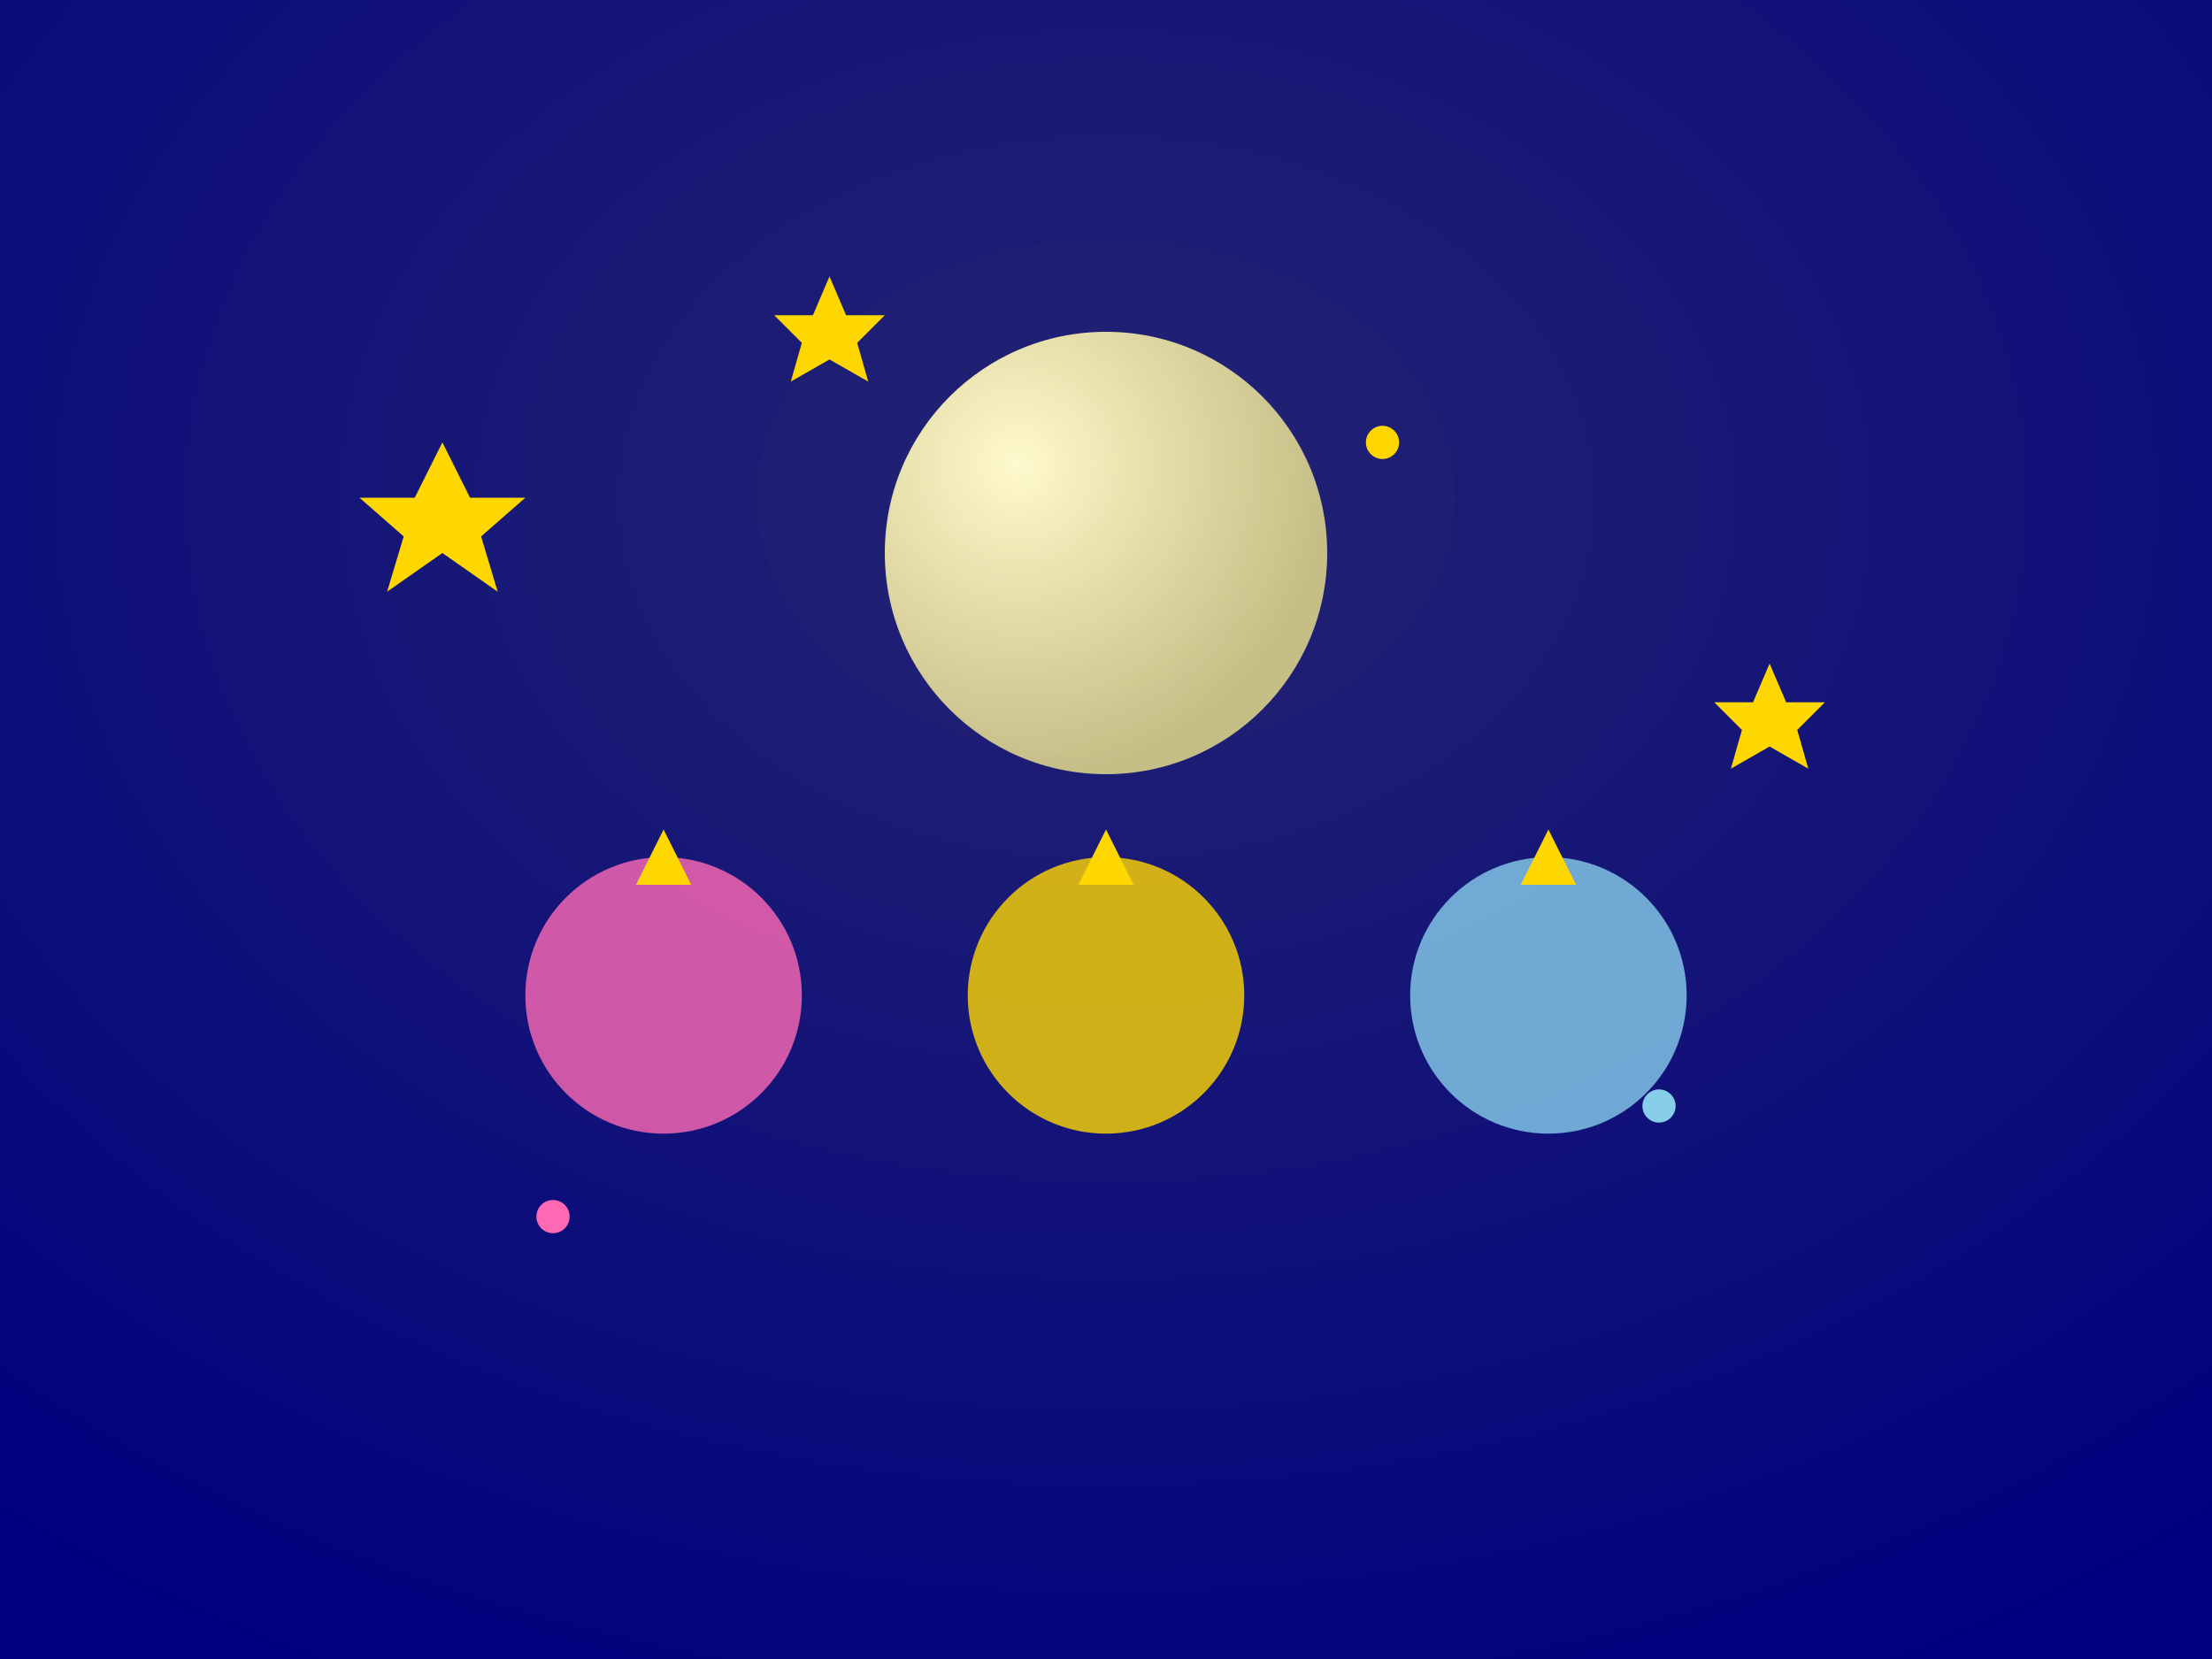 <svg width="400" height="300" viewBox="0 0 400 300" fill="none" xmlns="http://www.w3.org/2000/svg">
  <rect x="0" y="0" width="400" height="300" fill="#808080" stroke="none"/>
  <!-- Background -->
  <rect width="400" height="300" fill="url(#moonBg)"/>
  
  <!-- Moon Princess themed elements -->
  <circle cx="200" cy="100" r="40" fill="url(#moonGradient)"/>
  
  <!-- Princess silhouettes -->
  <circle cx="120" cy="180" r="25" fill="#FF69B4" opacity="0.8"/>
  <circle cx="200" cy="180" r="25" fill="#FFD700" opacity="0.8"/>
  <circle cx="280" cy="180" r="25" fill="#87CEEB" opacity="0.8"/>
  
  <!-- Crowns -->
  <polygon points="115,160 125,160 120,150" fill="#FFD700"/>
  <polygon points="195,160 205,160 200,150" fill="#FFD700"/>
  <polygon points="275,160 285,160 280,150" fill="#FFD700"/>
  
  <!-- Stars -->
  <polygon points="80,80 85,90 95,90 87,97 90,107 80,100 70,107 73,97 65,90 75,90" fill="#FFD700"/>
  <polygon points="320,120 323,127 330,127 325,132 327,139 320,135 313,139 315,132 310,127 317,127" fill="#FFD700"/>
  <polygon points="150,50 153,57 160,57 155,62 157,69 150,65 143,69 145,62 140,57 147,57" fill="#FFD700"/>
  
  <!-- Magic sparkles -->
  <circle cx="100" cy="220" r="3" fill="#FF69B4"/>
  <circle cx="300" cy="200" r="3" fill="#87CEEB"/>
  <circle cx="250" cy="80" r="3" fill="#FFD700"/>
  
  <defs>
    <radialGradient id="moonBg" cx="50%" cy="30%" r="80%">
      <stop offset="0%" style="stop-color:#191970;stop-opacity:0.9" />
      <stop offset="100%" style="stop-color:#000080;stop-opacity:1" />
    </radialGradient>
    <radialGradient id="moonGradient" cx="30%" cy="30%" r="70%">
      <stop offset="0%" style="stop-color:#FFFACD;stop-opacity:1" />
      <stop offset="100%" style="stop-color:#F0E68C;stop-opacity:0.8" />
    </radialGradient>
  </defs>
</svg>